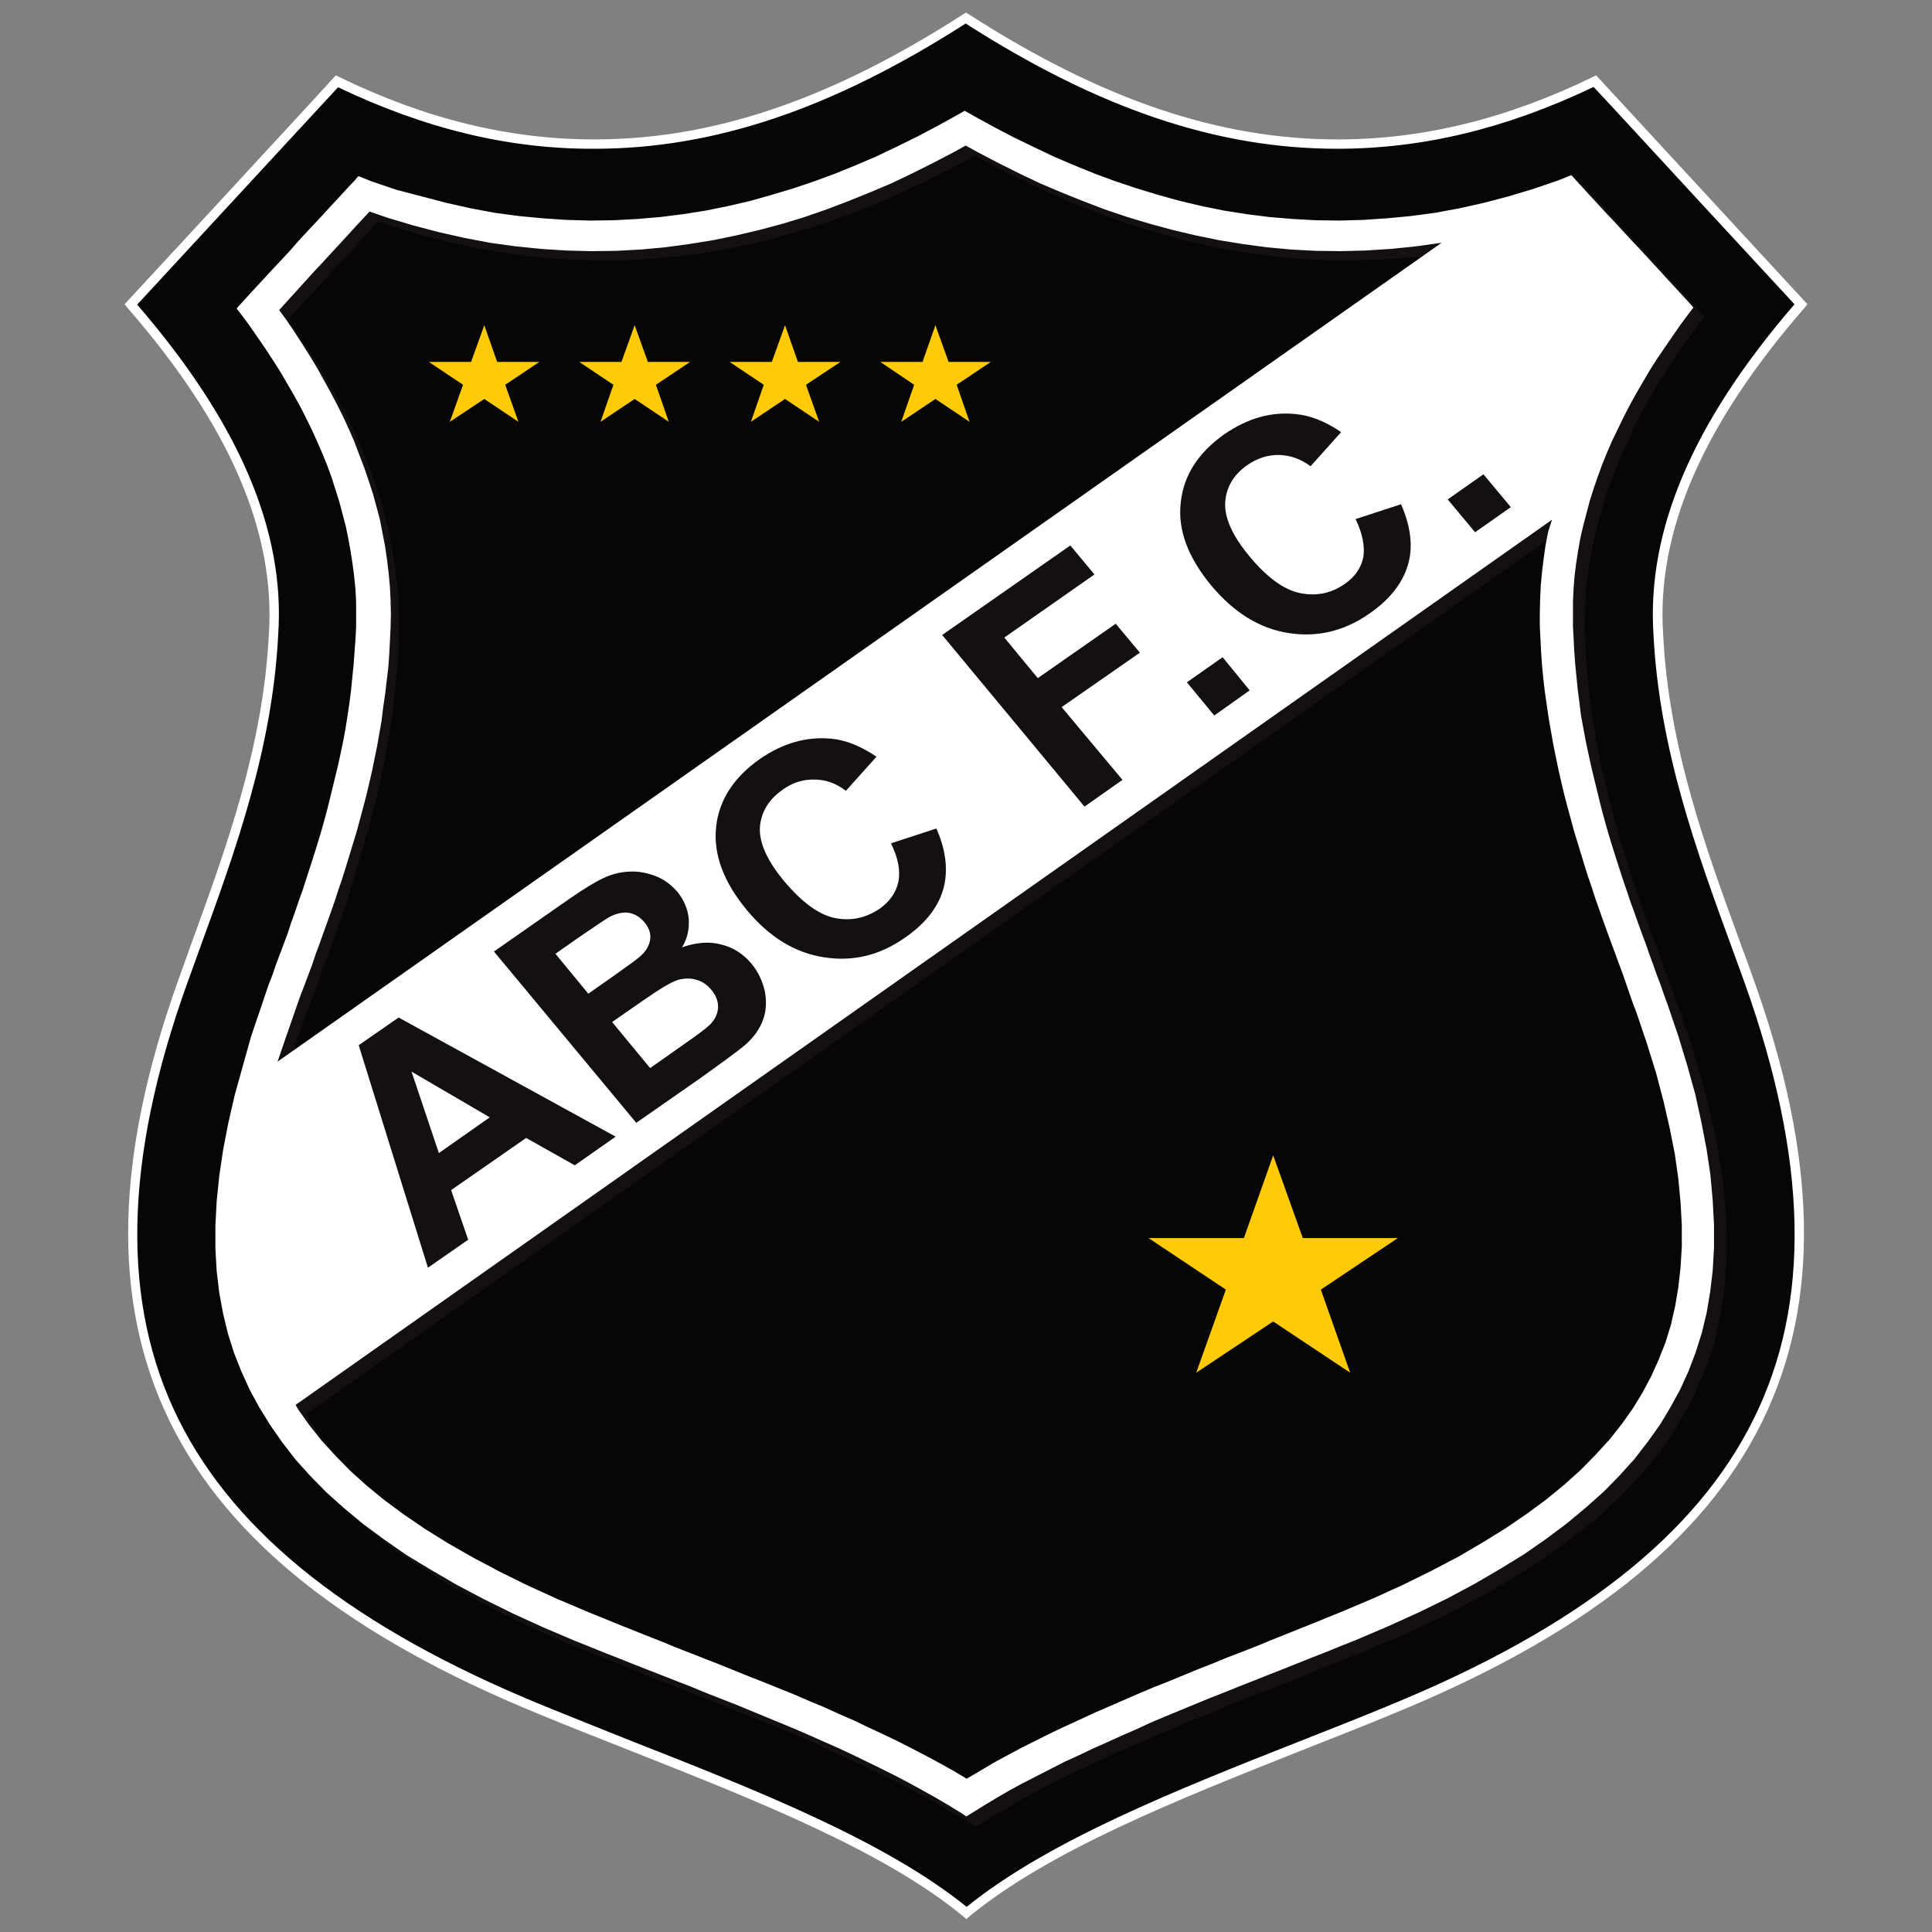 <?xml version="1.0" encoding="utf-8"?>
<!-- Generator: Adobe Illustrator 23.1.0, SVG Export Plug-In . SVG Version: 6.00 Build 0)  -->
<svg version="1.1" id="Layer_1" xmlns="http://www.w3.org/2000/svg" xmlns:xlink="http://www.w3.org/1999/xlink" x="0px" y="0px"
	 viewBox="0 0 600 600" style="enable-background:new 0 0 600 600;" xml:space="preserve">
<rect x="0" y="0" width="600" height="600" fill="#808080" stroke="none"/>
<style type="text/css">
	.st0{fill:#070606;}
	.st1{fill:#FFFFFF;}
	.st2{fill:#FFCA07;}
	.st3{fill:#141011;}
</style>
<g>
	<path class="st0" d="M300.1,594.1c-31-25.6-84.1-43.3-132.3-63.1C52,483.5,17.2,414.9,56.8,304.8C68.8,271.2,83,236.5,85,197
		c2.3-34.1-14.6-68.3-44.3-102.4c21.4-23.1,42.7-46.2,64-69.3c74.4,36,136.9,18,195.3-19.6c58.4,37.5,120.9,55.6,195.3,19.6
		c21.3,23.1,42.7,46.3,64,69.3c-29.8,34.2-46.6,68.3-44.3,102.4c2,39.5,16.1,74.2,28.2,107.7c39.5,110.2,4.8,178.8-111.1,226.2
		C383.8,550.8,331.1,568.5,300.1,594.1"/>
	<path class="st1" d="M300.1,596l-0.9-0.8c-24.8-20.5-64.8-36.2-103.4-51.5c-9.4-3.7-19.1-7.5-28.5-11.4
		C50.5,484.5,16,414.1,55.4,304.3c1.3-3.6,2.6-7.2,3.9-10.9c11-30.2,22.4-61.4,24.2-96.4c2.1-31.9-12.3-65.1-44-101.5l-0.8-1l0.9-1
		c19-20.5,37.9-41,56.9-61.6l7.8-8.5l1,0.5c26.9,13.1,52.9,19.4,79.3,19.4c37,0,73.4-12.4,114.6-38.9l0.8-0.5l0.8,0.5
		c41.2,26.5,77.7,38.9,114.6,38.9c26.4,0,52.3-6.3,79.3-19.4l1-0.5l7.1,7.7c19.2,20.8,38.4,41.6,57.6,62.4l0.9,1l-0.8,1
		c-31.7,36.4-46.1,69.6-44,101.4c1.7,35.3,13.3,66.7,24.4,97.1c1.3,3.4,2.5,6.8,3.7,10.2c39.5,109.9,4.9,180.2-111.9,228
		c-9.1,3.8-18.6,7.5-27.7,11.1C366,558.8,326,574.6,301,595.2L300.1,596L300.1,596z M42.6,94.6c31.6,36.6,46,70.2,43.8,102.5
		c-1.8,35.4-13.2,66.9-24.3,97.3c-1.3,3.6-2.6,7.3-3.9,10.8c-19.8,55-20.7,99.4-2.8,135.5c17.8,35.9,54.8,65,113.1,88.9
		c9.4,3.8,19.1,7.7,28.4,11.4c38.4,15.1,78.1,30.8,103.3,51.2c25.3-20.5,65.1-36.3,103.6-51.5c9.1-3.6,18.6-7.3,27.7-11.1
		c58.3-23.9,95.3-52.9,113.1-88.9c17.9-36.1,16.9-80.4-2.8-135.5c-1.2-3.4-2.5-6.8-3.7-10.2c-11.2-30.6-22.8-62.3-24.6-98
		c-2.1-32.3,12.2-65.9,43.8-102.5c-18.9-20.4-37.8-40.9-56.7-61.4l-5.7-6.1c-27,12.9-53,19.2-79.6,19.2c-37.3,0-74-12.4-115.4-38.9
		c-41.4,26.5-78,38.9-115.4,38.9C158,46.3,132,40,105,27.1L98.6,34C79.9,54.2,61.2,74.5,42.6,94.6"/>
	<polygon class="st2" points="150.4,101 154.4,112.4 167.5,112.4 156.9,119.5 161,131 150.4,123.9 139.7,131 143.8,119.5 
		133.2,112.4 146.3,112.4 	"/>
	<polygon class="st2" points="197.1,101 201.2,112.4 214.3,112.4 203.7,119.5 207.7,131 197.1,123.9 186.5,131 190.5,119.5 
		179.9,112.4 193,112.4 	"/>
	<polygon class="st2" points="243.8,101 247.8,112.4 261,112.4 250.3,119.5 254.4,131 243.8,123.9 233.2,131 237.2,119.5 
		226.6,112.4 239.7,112.4 	"/>
	<polygon class="st2" points="290.5,101 294.6,112.4 307.7,112.4 297.1,119.5 301.1,131 290.5,123.9 279.9,131 283.9,119.5 
		273.4,112.4 286.5,112.4 	"/>
	<polygon class="st2" points="395.4,358.8 404.6,384.5 434.1,384.5 410.2,400.5 419.3,426.3 395.4,410.4 371.5,426.3 380.7,400.5 
		356.7,384.5 386.3,384.5 	"/>
	<path class="st3" d="M81.1,324.8l3.3-9.7l1.1-3l1.2-3.1l1.1-3.1l1.1-3.2l1.2-3.2l1.2-3.2l1.2-3.3l1.2-3.2l1.2-3.4L96,283l1.1-3.3
		l1.2-3.4l1.1-3.4l1.1-3.5l1.1-3.5l1.1-3.5l1.1-3.6l0.9-3.6l1-3.7l0.9-3.6l0.9-3.7l0.9-3.7l0.8-3.8l0.8-3.8l0.7-3.8l0.6-3.9l0.6-3.9
		l0.6-3.9l0.4-4l0.4-4l0.3-4.1l0.2-4l0.1-3.7l0-3.9l0-4l-0.2-3.9l-0.3-4l-0.5-3.9l-0.6-3.8l-0.7-3.9l-0.8-3.9l-1-3.8l-1.1-3.8
		l-1.2-3.8l-1.3-3.8l-1.5-3.7l-1.5-3.8l-1.6-3.7l-1.7-3.7l-1.8-3.7l-1.9-3.7l-2-3.6l-2.1-3.6l-2.2-3.6l-2.2-3.6l-2.3-3.5l-2.4-3.5
		l-2.5-3.5l-2.6-3.6l-1.3-1.7l0.7-0.8l2-2.2l2-2.2l4-4.3l2-2.2l2-2.2l4-4.3l2-2.2l2-2.1l6-6.5l2-2.2l4-4.4l2-2.1l2-2.2l1.3-1.4
		l4.3,1.7l7.7,2.6l7.6,2.4l7.6,2l7.6,1.7l7.5,1.4l7.5,1.1l7.4,0.7l7.5,0.5l7.3,0.2l7.3-0.1l7.2-0.3l7.1-0.7l7.1-0.9l7-1.1l6.9-1.4
		l6.8-1.5l6.8-1.9l6.7-2l6.6-2.2l6.5-2.4l6.4-2.6l6.3-2.7l6.3-2.9l6.1-3.1l6.1-3.2l6-3.3l3-1.8l3,1.8l6.1,3.3l6.1,3.2l6.2,3.1
		l6.3,2.9l6.3,2.7l6.4,2.6l6.5,2.4l6.6,2.2l6.7,2l6.8,1.9l6.9,1.5l6.9,1.4l6.9,1.1l7.1,0.9l7.2,0.7l7.2,0.3l7.2,0.1l7.4-0.2l7.4-0.5
		l7.4-0.7L449,69l7.6-1.4l7.6-1.7l7.6-2l7.7-2.4l7.6-2.6l4.3-1.7l3.2,3.5l2,2.1l6,6.5l2,2.1l6,6.5l2,2.2l6,6.5l2,2.2l6,6.5l2,2.2
		l0.7,0.8l-1.3,1.7l-2.6,3.6l-2.5,3.5l-2.5,3.5l-2.3,3.5l-2.3,3.6l-2.1,3.6l-2.1,3.6l-2,3.6l-1.9,3.7l-1.7,3.8l-1.7,3.6l-1.6,3.7
		l-1.5,3.8l-1.4,3.7l-1.3,3.8l-1.1,3.8l-1.1,3.8l-0.9,3.8l-0.9,3.9l-0.7,3.9l-0.6,3.8l-0.5,3.9l-0.3,4l-0.2,3.9l-0.1,4l0.1,3.9
		l0.2,3.7l0.2,3.9l0.3,4.1l0.4,4l0.5,4l0.5,3.9l0.6,3.9l0.6,3.9l0.7,3.8l0.7,3.8l0.9,3.8l0.9,3.7l0.9,3.7l0.9,3.6l1,3.7l1,3.6l1,3.6
		l1.1,3.5l1.1,3.5l1.1,3.5l1.1,3.4l1.2,3.4l1.2,3.3l1.2,3.4l1.2,3.4l1.2,3.2l1.2,3.3l1.1,3.2l1.2,3.2l1.1,3.2l1.2,3.1l1.1,3.1l1.1,3
		l3.3,9.7l2.8,9.2l2.4,9l2,8.7l1.6,8.4l1.2,8.1l0.7,7.8l0.3,7.5v7.3l-0.4,7l-0.8,6.7l-1.1,6.5l-1.5,6.3l-1.9,6L528,429l-2.6,5.7
		l-3,5.5l-3.3,5.5l-3.8,5.3l-4.1,5.2l-4.7,5.1l-5,5.1l-5.5,5l-6,4.8l-6.5,4.9l-6.9,4.7l-7.4,4.7l-8,4.6l-8.4,4.5l-8.9,4.4l-9.5,4.3
		l-10.1,4.3l-4.3,1.7l-4.5,1.8l-4.5,1.8l-4.5,1.9l-4.5,1.8l-4.6,1.8l-4.6,1.8l-4.6,1.8l-4.6,1.8l-4.6,1.9l-4.6,1.9l-4.6,1.8l-4.6,2
		l-4.6,1.9l-4.6,2l-4.5,1.9l-4.5,2l-4.5,2l-4.4,2.1l-4.4,2.1l-4.3,2.1l-4.3,2.2l-4.3,2.2l-4.1,2.3l-4.1,2.4l-4.1,2.3l-4,2.5
		l-1.4,0.9l-1.5-1l-4-2.4l-4.1-2.4l-4.1-2.3l-4.2-2.3l-4.3-2.3l-4.3-2.1l-4.3-2.2l-4.4-2l-4.4-2.1l-4.5-2.1l-4.5-2L250,540l-4.6-1.9
		l-4.6-1.9l-4.6-1.9l-4.6-1.9l-4.6-1.8l-4.7-1.9l-4.6-1.8l-4.6-1.8l-4.6-1.8l-4.6-1.8l-4.6-1.8l-4.6-1.9l-4.5-1.8l-4.5-1.8l-4.3-1.7
		l-10.1-4.3l-9.4-4.3l-9-4.4l-8.4-4.5l-7.9-4.6l-7.5-4.7l-6.9-4.7l-6.4-4.9l-6-4.8l-5.5-5l-5.1-5.1l-4.6-5.1l-4.2-5.2l-3.7-5.3
		l-3.3-5.5l-2.9-5.5L78,429l-2.2-5.8l-1.9-6l-1.5-6.3l-1.1-6.5l-0.9-6.7l-0.3-7l0-7.3l0.4-7.5l0.8-7.8l1.2-8.1l1.6-8.4l2-8.7l2.4-9
		L81.1,324.8L81.1,324.8z M485.1,164.5L94.9,439.3l0.9,1.4l3.4,4.8l3.8,4.9l4.2,4.6l4.7,4.7l5.1,4.6l5.6,4.6l6.1,4.5l6.6,4.5
		l7.1,4.4l7.6,4.4l8.1,4.3l8.6,4.3l9.2,4.2l9.9,4.2l4.2,1.7l4.4,1.8l4.5,1.8l4.5,1.9l4.5,1.7l4.6,1.8l4.6,1.9l4.6,1.8l4.6,1.8
		l4.6,1.9l4.6,1.9l4.7,1.9l4.6,1.9l4.6,1.9l4.6,2l4.6,2l4.6,2l4.5,2.1l4.6,2.2l4.5,2.1l4.4,2.2l4.5,2.3l4.4,2.3l4.3,2.3l4.3,2.4
		l4.1,2.4l4-2.4l4.3-2.4l4.4-2.4l4.3-2.3l4.4-2.3l4.4-2.1l4.5-2.1l4.5-2.1l4.6-2.1l4.5-2l4.6-2l4.6-2l4.6-1.9l4.6-1.9l4.6-1.9
		l4.6-1.9l4.6-1.8l4.6-1.8l4.6-1.8l4.6-1.8l4.6-1.9l4.6-1.7l4.5-1.9l4.5-1.8l4.5-1.8l4.2-1.7l9.9-4.2l9.2-4.2l8.7-4.3l8.1-4.3
		l7.6-4.4l7.1-4.4l6.6-4.5l6.1-4.5l5.6-4.6l5.1-4.6l4.7-4.7l4.3-4.6l3.8-4.9l3.4-4.8l3.1-5l2.7-5l2.3-5.1l2.1-5.4l1.7-5.5l1.4-5.7
		l1-6l0.8-6.3l0.4-6.5l0-6.7l-0.4-7.1l-0.7-7.4l-1.1-7.7l-1.5-8l-1.9-8.3l-2.3-8.7l-2.7-9l-3.3-9.4l-1-2.9l-1.2-3.1l-1.1-3.1
		l-1.1-3.2l-1.2-3.2l-1.2-3.3l-1.2-3.3l-1.2-3.3l-1.2-3.4l-1.2-3.4l-1.2-3.4l-1.1-3.4l-1.2-3.4l-1.1-3.6l-1.2-3.5l-1-3.6l-1.1-3.6
		l-1-3.6l-1-3.8l-1-3.7l-0.9-3.8l-0.8-3.8l-0.9-3.9l-0.8-3.9l-0.7-4l-0.7-4l-0.6-4.1l-0.6-4.1l-0.5-4.1l-0.4-4.2l-0.3-4.2l-0.2-4.1
		l-0.2-3.9l-0.1-4.2l0.1-4.3l0.3-4.3l0.4-4.2l0.5-4.2l0.6-4.2l0.8-4.2L485.1,164.5L485.1,164.5z M89.3,332.8L450.8,78.3l-7.9,1.1
		l-7.9,0.8l-7.8,0.5l-7.8,0.1l-7.8,0l-7.6-0.4l-7.6-0.7l-7.5-0.9l-7.4-1.2l-7.3-1.5l-7.2-1.7l-7.1-2l-7-2.1l-6.9-2.3l-6.8-2.6
		l-6.7-2.6l-6.6-2.9l-6.5-3.1l-6.4-3.1l-6.4-3.3l-3.8-2.1l-3.8,2.1l-6.3,3.3l-6.4,3.1l-6.5,3.1l-6.6,2.9l-6.6,2.6l-6.8,2.6l-6.9,2.3
		l-7,2.1l-7.1,2l-7.2,1.7l-7.3,1.5l-7.4,1.2l-7.5,0.9l-7.6,0.7l-7.7,0.4l-7.7,0l-7.8-0.1l-7.8-0.5l-7.9-0.8l-8-1.1l-7.9-1.5l-8-1.7
		l-8-2.1l-8.1-2.4l-5.5-1.8l-0.4,0.5l-4,4.3l-2,2.2l-6,6.5l-2,2.2l-2,2.2l-4,4.3l-2,2.2l-2,2.1l-3.6,4l2.1,3l2.5,3.7l2.5,3.7
		l2.4,3.7l2.2,3.8l2.2,3.8l2.1,3.8l2,3.9l1.9,3.8l1.8,3.9l1.7,3.9l1.5,4l1.5,4l1.4,4l1.3,4.1l1.1,4l1,4.1l0.8,4.1l0.8,4.2l0.6,4.2
		l0.5,4.2l0.4,4.2l0.2,4.3l0,4.3l0,4.2l-0.2,3.9l-0.2,4.1l-0.4,4.3l-0.4,4.1l-0.5,4.1l-0.5,4.1l-0.6,4.1l-0.7,4l-0.7,4l-0.8,3.9
		l-0.8,3.9l-0.9,3.8l-0.9,3.8l-1,3.7l-1,3.7l-1.1,3.7l-1,3.6l-1.1,3.6l-1.1,3.6l-1.1,3.5L108,279l-1.1,3.4l-1.2,3.4l-1.2,3.4
		l-1.2,3.4l-1.2,3.3l-1.2,3.2l-1.2,3.3l-1.1,3.2l-1.2,3.2l-1.2,3.1l-1.2,3.1l-1,2.9l-3.3,9.4L89.3,332.8L89.3,332.8z"/>
	<path class="st1" d="M78,321.8l3.3-9.7l1-3l1.1-3.2l1.2-3.1l1.1-3.2l1.2-3.2l1.2-3.2l1.2-3.2l1.1-3.4l1.2-3.3l1.1-3.3l1.2-3.3
		l1.1-3.4l1.1-3.4l1.1-3.4l1.1-3.5l1.1-3.6l1-3.5l1-3.6l0.9-3.6l0.9-3.7l0.9-3.7l0.9-3.7l0.8-3.7l0.8-3.8l0.7-3.8l0.6-3.8l0.6-4
		l0.5-3.9l0.4-4l0.4-4l0.3-4l0.3-4.1l0.2-3.7l0-3.9l0-3.9l-0.2-4l-0.4-3.9l-0.5-3.9l-0.6-3.9l-0.7-3.9l-0.8-3.9l-1-3.8l-1-3.8
		l-1.2-3.8l-1.2-3.8l-1.4-3.8l-1.5-3.7l-1.6-3.7l-1.7-3.7l-1.8-3.7l-1.9-3.7l-2-3.6l-2.1-3.6l-2.1-3.6l-2.3-3.6l-2.3-3.5l-2.4-3.5
		l-2.5-3.6l-2.6-3.5l-1.3-1.7l0.7-0.8l2-2.2l2-2.2l4-4.3l2-2.2l2-2.1l4-4.3l1.9-2.2l2-2.2l6-6.4l2-2.2l4-4.3l2-2.2l2-2.1l1.2-1.4
		l4.3,1.7l7.7,2.6L131,61l7.6,2l7.6,1.7l7.5,1.4l7.5,1l7.4,0.7l7.5,0.5l7.3,0.2l7.3-0.1l7.3-0.4l7.1-0.6l7.1-0.9l7-1.1l6.9-1.4
		l6.9-1.6l6.7-1.9l6.7-2l6.5-2.2l6.5-2.4l6.4-2.6l6.3-2.7l6.3-3l6.1-3l6.1-3.2l6-3.3l3-1.7l3,1.7l6,3.3l6.1,3.2l6.2,3l6.3,3l6.3,2.7
		l6.4,2.6l6.5,2.4l6.6,2.2l6.6,2l6.8,1.9l6.8,1.6l6.9,1.4l7,1.1l7.1,0.9l7.2,0.6l7.2,0.4l7.3,0.1l7.4-0.2l7.4-0.5l7.4-0.7l7.5-1
		l7.6-1.4l7.6-1.7l7.6-2l7.7-2.3l7.6-2.6l4.3-1.7l3.2,3.5l2,2.2l6,6.5l2,2.1l6,6.5l2,2.1l6,6.5l2,2.2l6,6.5l2,2.2l0.7,0.8l-1.3,1.7
		l-2.6,3.5l-2.5,3.6l-2.4,3.5l-2.4,3.5l-2.3,3.6l-2.1,3.6l-2.1,3.6l-2,3.6l-1.9,3.7l-1.8,3.7l-1.8,3.7l-1.6,3.7l-1.5,3.7l-1.4,3.8
		l-1.3,3.8l-1.2,3.8l-1,3.8l-1,3.8l-0.9,3.9l-0.7,3.9l-0.6,3.9l-0.5,3.9l-0.3,3.9l-0.2,4l0,3.9l0,3.9l0.2,3.7l0.2,4l0.3,4.1l0.4,4
		l0.4,4l0.5,3.9l0.5,4l0.7,3.8l0.7,3.8l0.8,3.8l0.8,3.7l0.9,3.8l0.9,3.7l0.9,3.7l0.9,3.6l1,3.6l1,3.5l1.1,3.6l1.1,3.5l1.1,3.4
		l1.1,3.4l1.2,3.5l1.1,3.3l1.2,3.3l1.2,3.4l1.2,3.3l1.2,3.2l1.1,3.2l1.2,3.2l1.1,3.2l1.2,3.1l1.1,3.2l1.1,3l3.3,9.7l2.8,9.2l2.5,9
		l1.9,8.7l1.6,8.3l1.2,8.1l0.7,7.8l0.4,7.6l0,7.2l-0.4,7l-0.8,6.7l-1.1,6.5l-1.5,6.2l-1.9,6l-2.2,5.8l-2.6,5.7l-3,5.5l-3.3,5.5
		l-3.8,5.3l-4.1,5.3l-4.6,5.1l-5,5.1l-5.5,4.9l-5.9,4.9l-6.4,4.8l-6.9,4.8l-7.5,4.6l-7.9,4.6l-8.4,4.5l-9,4.4l-9.5,4.3l-10.1,4.3
		l-4.3,1.7l-4.4,1.8l-4.6,1.8l-4.5,1.8l-4.5,1.8l-4.6,1.8l-4.5,1.8l-4.6,1.8l-4.7,1.9l-4.6,1.8l-4.6,1.9l-4.6,1.9l-4.6,1.9l-4.5,1.9
		L353,537l-4.6,2l-4.4,2l-4.5,2l-4.4,2.1l-4.4,2l-4.3,2.2l-4.3,2.2l-4.3,2.2l-4.1,2.2l-4.1,2.4l-4,2.4l-4,2.5l-1.5,0.9l-1.5-1
		l-3.9-2.4l-4.1-2.4l-4.1-2.3l-4.2-2.3l-4.2-2.2l-4.4-2.2l-4.3-2.1l-4.3-2.1l-4.5-2.1l-4.5-2l-4.5-2l-4.6-2l-4.6-1.9l-4.6-1.9
		l-4.6-1.9l-4.6-1.9l-4.6-1.8l-4.6-1.8l-4.6-1.9l-4.6-1.8l-4.6-1.8l-4.6-1.8l-4.6-1.8l-4.5-1.8l-4.6-1.8l-4.4-1.8l-4.3-1.7
		l-10.1-4.3l-9.4-4.3l-8.9-4.4l-8.5-4.5l-7.9-4.6l-7.6-4.6l-6.9-4.8l-6.5-4.8l-5.9-4.9l-5.5-4.9l-5-5.1l-4.6-5.1l-4.1-5.3l-3.7-5.3
		l-3.4-5.5l-3-5.5l-2.6-5.7l-2.3-5.8l-1.9-6l-1.5-6.2l-1.2-6.5l-0.8-6.7l-0.4-7l0-7.2l0.4-7.6l0.8-7.8l1.2-8.1l1.6-8.3l2-8.7l2.5-9
		L78,321.8L78,321.8z M482,161.4L91.8,436.3l0.8,1.4l3.4,4.8l3.8,4.8l4.2,4.6l4.7,4.8l5.1,4.6l5.6,4.6l6.1,4.5l6.6,4.5l7.1,4.4
		l7.7,4.4l8.1,4.3l8.7,4.3l9.2,4.2l9.9,4.2l4.2,1.7l4.4,1.8l4.5,1.8l4.5,1.8l4.6,1.8l4.6,1.9l4.6,1.8l4.6,1.8l4.6,1.8l4.7,1.9
		l4.7,1.9l4.6,1.8l4.7,1.9l4.7,1.9l4.6,2l4.6,1.9l4.6,2.1l4.6,2l4.6,2.2l4.5,2.1l4.4,2.1l4.5,2.3l4.4,2.3l4.3,2.3l4.3,2.4l4,2.4
		l4.1-2.4l4.2-2.5l4.4-2.4l4.3-2.3l4.4-2.2l4.4-2.2l4.4-2.1l4.6-2.1l4.5-2.1l4.6-2l4.6-2l4.6-2l4.7-2l4.6-1.8l4.6-1.9l4.6-1.9
		l4.6-1.8l4.6-1.9l4.7-1.8l4.6-1.8l4.6-1.9l4.5-1.8l4.5-1.8l4.5-1.8l4.4-1.8l4.2-1.7l9.9-4.2l9.2-4.2l8.7-4.3l8.2-4.3l7.5-4.4
		l7.1-4.4l6.6-4.5l6.1-4.5l5.6-4.6l5.1-4.6l4.7-4.8l4.2-4.6l3.8-4.8l3.4-4.8l3-4.9l2.7-5.1l2.3-5.1l2.1-5.3l1.7-5.5l1.3-5.7l1-5.9
		l0.7-6.2l0.4-6.5v-6.8l-0.4-7.1l-0.7-7.4l-1.1-7.7l-1.6-8l-1.9-8.3l-2.3-8.7l-2.8-9l-3.2-9.5l-1.1-2.9l-1.1-3.1l-1.1-3.2l-1.1-3.2
		l-1.2-3.2l-1.2-3.3l-1.2-3.2l-1.2-3.3l-1.2-3.3l-1.2-3.4l-1.2-3.4l-1.1-3.4l-1.2-3.5l-1.1-3.5l-1.1-3.6l-1.1-3.6l-1.1-3.6l-1-3.7
		l-1-3.7l-1-3.8l-0.9-3.8l-0.9-3.9l-0.8-3.9l-0.8-3.9l-0.7-4l-0.7-4l-0.6-4.1l-0.6-4.1l-0.5-4.2l-0.4-4.2l-0.3-4.2l-0.2-4.1
		l-0.2-3.9l0-4.3l0.1-4.2l0.2-4.2l0.4-4.3l0.5-4.1l0.6-4.2l0.8-4.1L482,161.4L482,161.4z M86.2,329.7L447.7,75.4l-7.9,1.1l-7.9,0.8
		l-7.8,0.5l-7.8,0.2l-7.7-0.1l-7.6-0.4l-7.6-0.7l-7.4-1l-7.4-1.2l-7.3-1.5l-7.2-1.7l-7-1.9l-7-2.1L343,65l-6.8-2.6l-6.7-2.7
		l-6.6-2.8l-6.5-3.1l-6.4-3.2l-6.3-3.3l-3.8-2.1l-3.8,2.1l-6.3,3.3l-6.4,3.2l-6.5,3.1l-6.6,2.8l-6.7,2.7l-6.8,2.6l-6.9,2.4l-6.9,2.1
		l-7.1,1.9l-7.2,1.7l-7.3,1.5l-7.4,1.2l-7.5,1l-7.6,0.7l-7.6,0.4l-7.7,0.1l-7.8-0.2l-7.8-0.5l-7.9-0.8l-7.9-1.1l-7.9-1.5l-8-1.8
		l-8-2.1l-8-2.4l-5.5-1.9l-0.5,0.5l-4,4.3l-2,2.2l-6,6.5l-2,2.2l-2,2.1l-4,4.4l-2,2.2l-2,2.2l-3.6,4l2.2,3l2.5,3.7l2.4,3.7l2.4,3.8
		l2.3,3.8l2.1,3.8l2.1,3.8l2,3.8l1.9,3.8l1.8,3.9l1.7,3.9l1.5,4l1.5,3.9l1.4,4.1l1.3,4l1.1,4l1.1,4.1l0.8,4.2l0.8,4.1l0.6,4.2
		l0.5,4.1l0.4,4.3l0.2,4.2l0.1,4.2l-0.1,4.3l-0.2,3.9l-0.2,4.1l-0.3,4.2l-0.5,4.2l-0.5,4.2l-0.6,4.1l-0.5,4.1l-0.7,4l-0.7,4
		l-0.8,3.9l-0.8,3.9l-0.9,3.9l-0.9,3.8l-1,3.8l-1,3.7l-1,3.7l-1.1,3.6l-1.1,3.6l-1.1,3.6l-1.1,3.5l-1.2,3.5l-1.1,3.4l-1.2,3.4
		l-1.2,3.4l-1.2,3.3l-1.2,3.4l-1.2,3.2l-1.1,3.3l-1.2,3.2l-1.2,3.2l-1.2,3.1l-1.1,3.1l-1,2.9l-3.3,9.5L86.2,329.7L86.2,329.7z"/>
	<path class="st3" d="M191.2,353l-12.7,8.9l-15.1-8.5l-23.3,16.2l5.3,15.4l-12.5,8.7l-21.5-69.1l12.4-8.6L191.2,353L191.2,353z
		 M152.1,347l-24.3-14.2l8.5,25.3L152.1,347z M153.4,295.5l23.2-16.2c4.6-3.2,8.2-5.4,10.8-6.6c2.5-1.2,5.2-1.9,7.9-2
		c2.7-0.2,5.4,0.3,8.1,1.3c2.7,1,5,2.7,7,5c2,2.5,3.2,5.3,3.5,8.4c0.2,3.1-0.4,6.1-2.1,8.8c4.3-1.5,8.4-1.9,12.1-0.9
		c3.8,0.9,7,3,9.5,6c2,2.4,3.3,5.2,4.1,8.4c0.6,3.1,0.5,6.2-0.5,8.9c-1,2.9-2.9,5.6-5.8,8.1c-1.8,1.5-6.4,4.9-13.8,10.2l-19.8,13.8
		L153.4,295.5L153.4,295.5z M172.5,296.2l10.2,12.4l7.7-5.4c4.5-3.2,7.3-5.2,8.3-6.1c1.9-1.6,2.9-3.4,3.2-5.2
		c0.3-1.9-0.3-3.7-1.7-5.4c-1.4-1.7-2.9-2.6-4.8-3c-1.8-0.3-3.8,0.1-6,1.2c-1.3,0.7-4.6,3-10.2,6.8L172.5,296.2L172.5,296.2z
		 M190.1,317.4l11.8,14.3l10.8-7.6c4.2-2.9,6.8-4.9,7.8-5.9c1.5-1.5,2.3-3.2,2.5-5.1c0.1-1.9-0.5-3.8-2.1-5.7
		c-1.3-1.6-2.8-2.6-4.6-3.1c-1.8-0.6-3.7-0.5-5.7,0c-2,0.6-5.7,2.8-11,6.5L190.1,317.4L190.1,317.4z M276.7,261.9l14.1-4.6
		c3.1,7,3.7,13.4,2.1,19c-1.7,5.7-5.7,10.7-12,15c-7.7,5.4-16,7.4-25,6c-9-1.4-16.9-6.2-23.9-14.6c-7.4-8.9-10.5-17.5-9.6-25.9
		c0.9-8.4,5.5-15.4,13.6-21.1c7.1-4.9,14.4-7,22.1-6.3c4.5,0.4,9.2,2.3,14.1,5.6l-9.5,10.6c-3-2.3-6.2-3.5-9.7-3.5
		c-3.5-0.1-6.9,0.9-10,3.2c-4.3,3-6.6,6.9-7,11.5c-0.3,4.7,2.1,10.3,7.4,16.7c5.6,6.7,10.9,10.6,15.9,11.6c5,1,9.6,0,13.9-2.9
		c3.1-2.2,5.1-5,5.8-8.4C279.7,270.4,278.9,266.4,276.7,261.9 M336.8,250.5l-44.2-53.3l39.8-27.8l7.5,9L311.9,198l10.4,12.6
		l24.2-16.9l7.5,9l-24.3,16.9l18.9,22.6L336.8,250.5L336.8,250.5z M377.1,222.2l-8.5-10.3l11.1-7.8l8.4,10.3L377.1,222.2
		L377.1,222.2z M421,161.2l14.1-4.6c3.1,7,3.8,13.4,2.1,19c-1.7,5.6-5.7,10.7-12,15c-7.7,5.4-16.1,7.4-25,6
		c-9-1.4-16.9-6.3-23.9-14.6c-7.4-8.9-10.6-17.5-9.6-26c0.9-8.4,5.4-15.4,13.6-21.2c7.2-4.9,14.4-7,22.1-6.2
		c4.5,0.4,9.3,2.3,14.1,5.6l-9.5,10.6c-2.9-2.2-6.2-3.4-9.7-3.5c-3.5-0.1-6.8,1-9.9,3.1c-4.3,3-6.6,6.9-6.9,11.6
		c-0.3,4.6,2.1,10.2,7.4,16.6c5.6,6.8,10.9,10.6,15.9,11.6c5,1,9.6,0.1,13.9-2.9c3.1-2.2,5-4.9,5.7-8.3
		C423.9,169.8,423.2,165.8,421,161.2 M458.1,165.3l-8.5-10.2l11.1-7.8l8.5,10.2L458.1,165.3L458.1,165.3z"/>
</g>
</svg>
